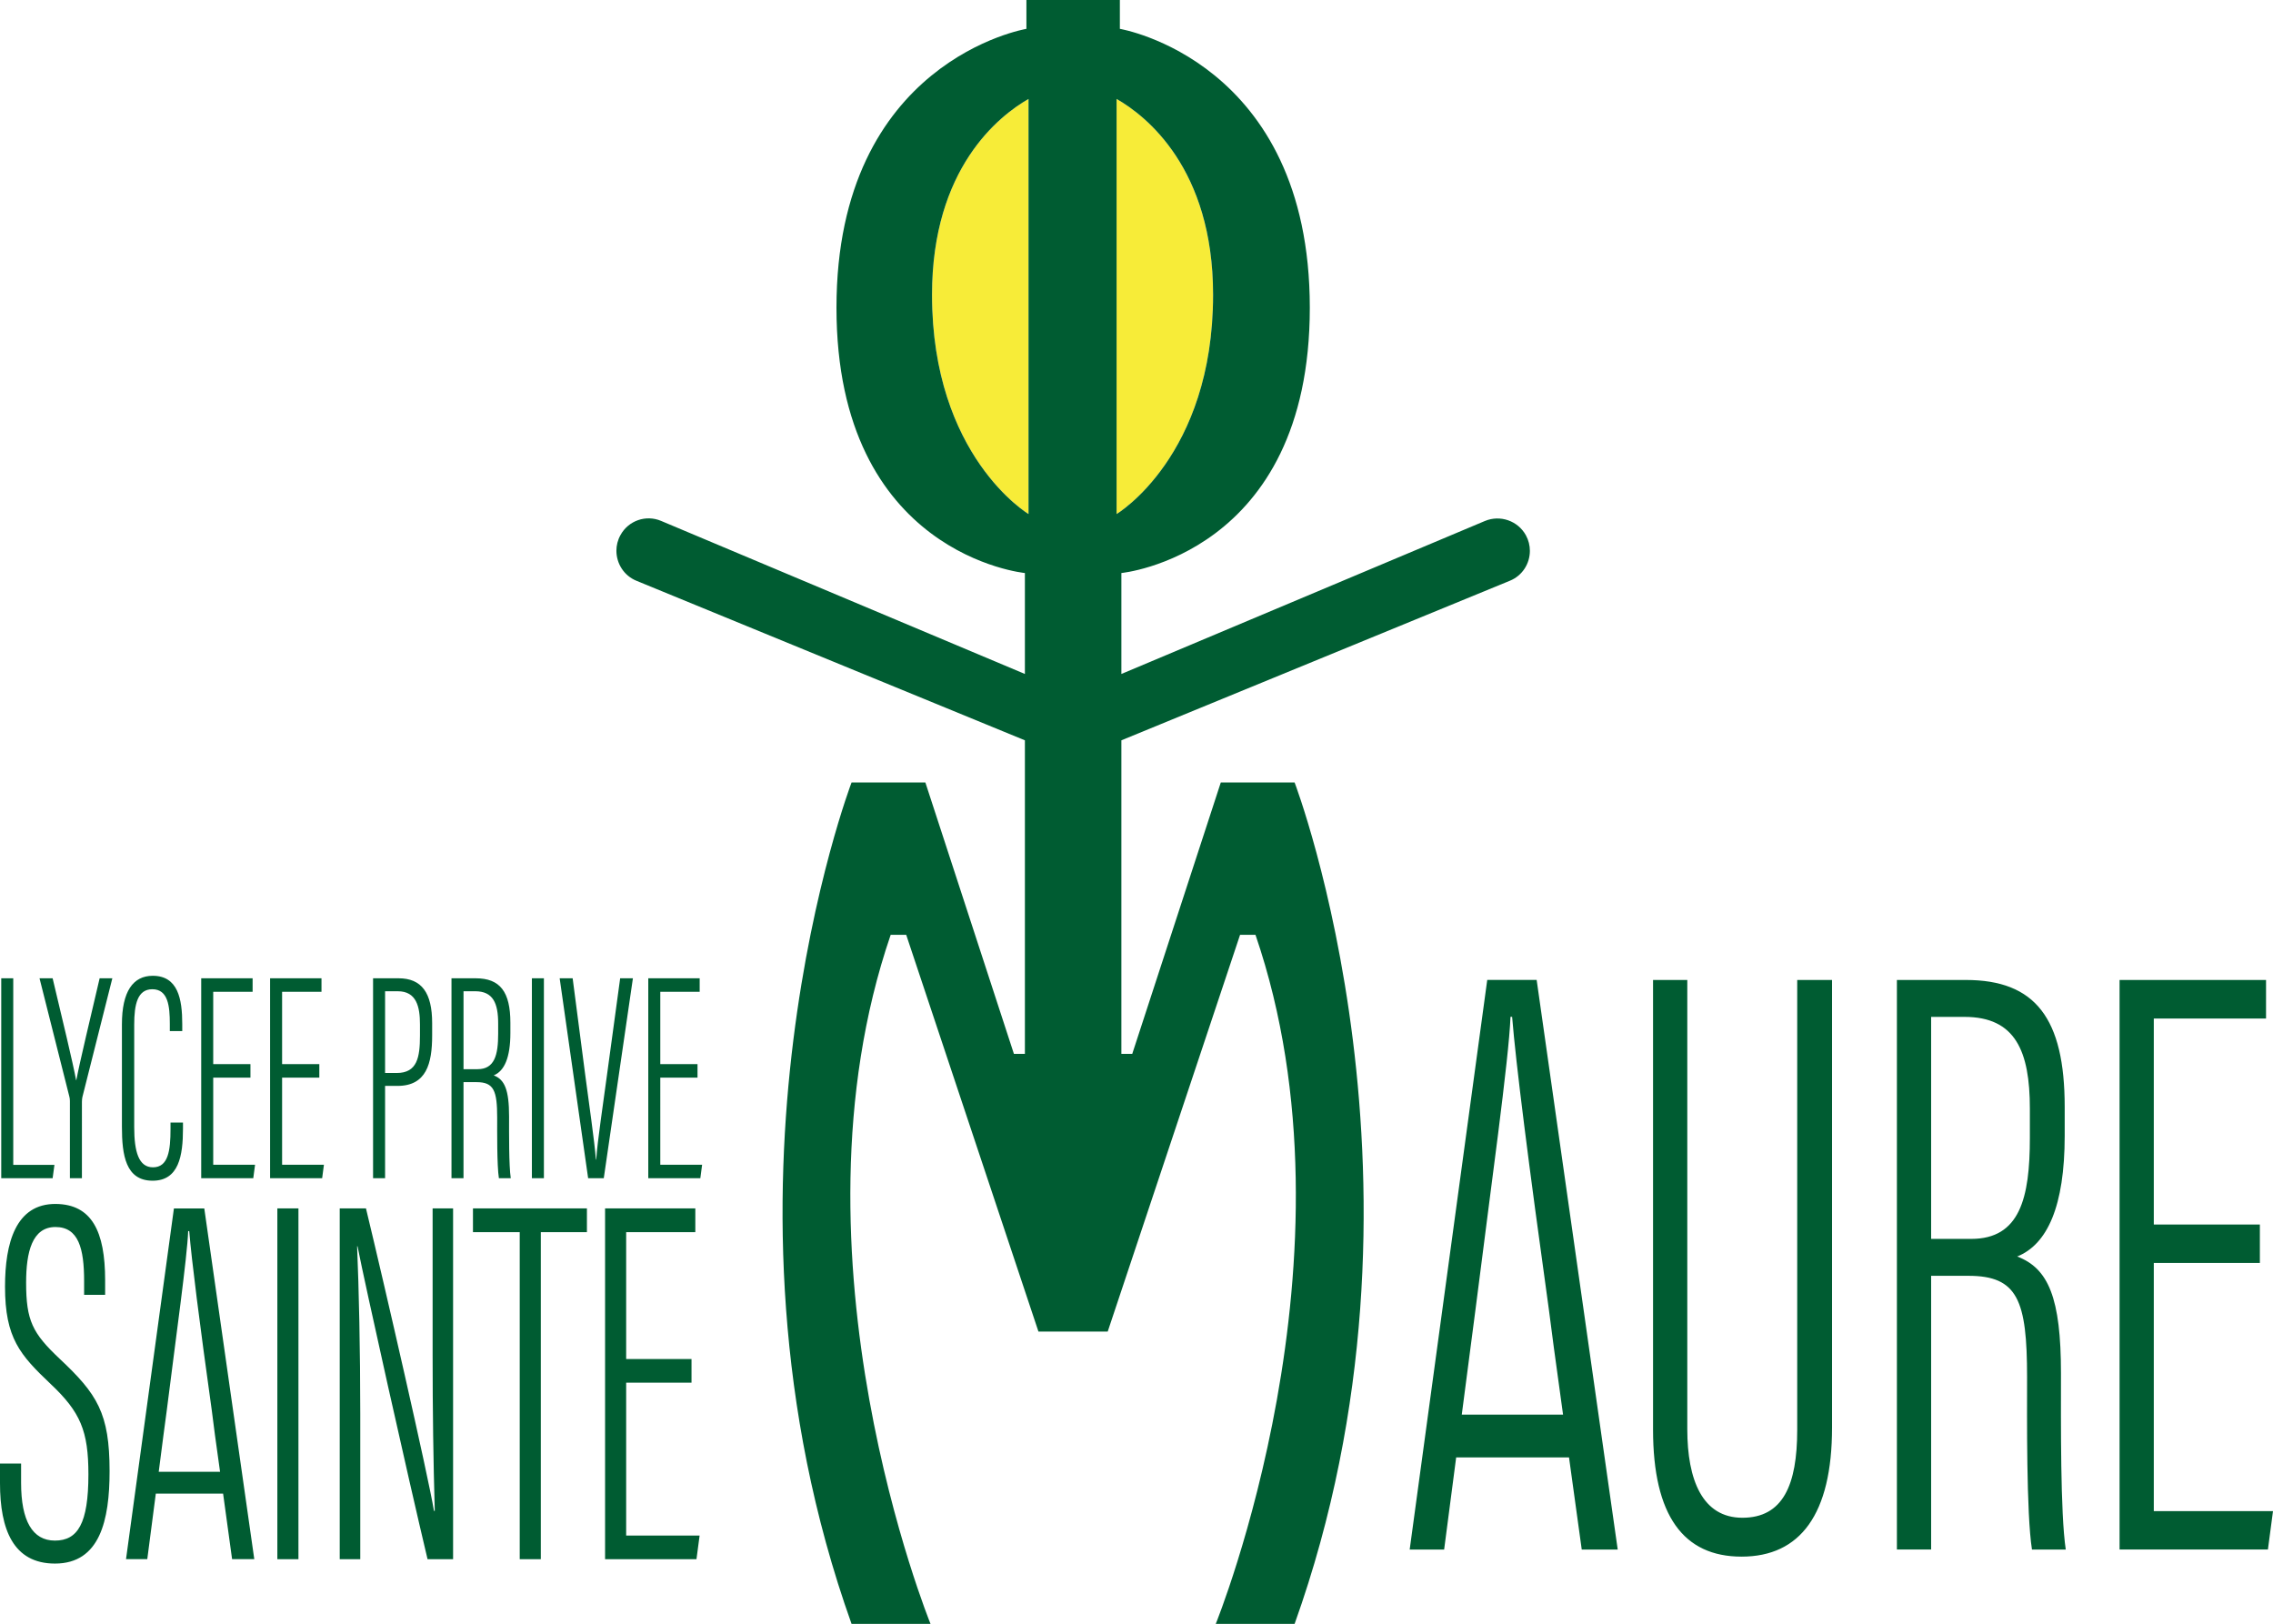 <?xml version="1.0" encoding="utf-8"?>
<!-- Generator: Adobe Illustrator 23.0.2, SVG Export Plug-In . SVG Version: 6.00 Build 0)  -->
<svg version="1.1" id="Calque_1" xmlns="http://www.w3.org/2000/svg" xmlns:xlink="http://www.w3.org/1999/xlink" x="0px" y="0px"
	 width="600px" height="428.605px" viewBox="0 0 600 428.605" style="enable-background:new 0 0 600 428.605;"
	 xml:space="preserve">
<path style="fill:#F7EC38;" d="M246.027,77.796c0,42.676,25.47,57.877,25.47,57.877V26.117  C263.787,30.526,246.027,44.371,246.027,77.796z M294.746,26.117v109.556  c0,0,25.469-15.202,25.469-57.877C320.215,44.371,302.455,30.526,294.746,26.117z"/>
<path style="fill:#005C32;" d="M322.25,206.532l-23.373,71.629h-2.868v-82.761l102.557-42.121  c3.33-1.357,5.273-4.563,5.273-7.894c0-1.387-0.339-2.806-1.048-4.101  c-2.128-3.854-6.815-5.458-10.854-3.762l-95.927,40.363v-26.641  c0,0,49.737-4.779,49.737-70.026c0-65.246-50.138-73.603-50.138-73.603V0h-24.668  v7.616c0,0-50.138,8.356-50.138,73.603c0,65.247,49.737,70.026,49.737,70.026v26.641  l-96.02-40.394c-4.008-1.696-8.634-0.092-10.73,3.731  c-0.74,1.326-1.079,2.744-1.079,4.132c0,3.361,1.973,6.599,5.334,7.955  l102.495,42.09v82.761h-2.898l-23.373-71.629h-19.488c0,0-40.98,107.336,0,222.073  h20.844c0,0-39.561-97.13-10.515-181.864h4.101l34.905,104.715h18.285l34.936-104.715  h4.07c29.047,84.734-10.484,181.864-10.484,181.864h20.814  c41.01-114.737,0-222.073,0-222.073H322.25z M271.496,135.673  c0,0-25.47-15.202-25.47-57.877c0-33.425,17.761-47.27,25.47-51.679V135.673z   M294.746,26.117c7.709,4.409,25.469,18.254,25.469,51.679  c0,42.676-25.469,57.877-25.469,57.877V26.117z M392.585,258.643l-20.474,150.351h9.096  l3.176-24.329h29.787l3.361,24.329h9.497l-21.399-150.351H392.585z M410.161,355.649  l2.436,17.73h-26.734l2.313-17.73l1.326-10.145  c3.916-31.112,8.819-66.048,9.22-77.118h0.432  c0.987,12.272,4.348,38.79,9.682,77.118L410.161,355.649z M474.408,377.405  c0,14.553-3.758,23.192-14.478,23.192c-10.536,0-14.538-9.97-14.538-23.382V258.654  h-9.04V377.333c0,22.702,8.04,33.524,23.364,33.524  c15.502,0,23.885-11.184,23.885-34.093V258.654h-9.193V377.405z M544.031,362.472  c0-19.913-3.312-27.688-11.554-30.832c7.956-3.195,12.536-13.282,12.536-31.847  v-7.67c0-23.334-7.745-33.47-26.083-33.47h-18.209v150.329h9.037v-72.245h9.85  c13.011,0,15.475,6.471,15.475,26.743c0,10.271-0.214,35.933,1.292,45.503h8.919  C543.847,399.227,544.031,375.454,544.031,362.472z M520.35,326.994h-10.593v-58.595  h8.817c13.418,0,17.245,9.022,17.245,24.204v7.748  C535.819,316.214,533.187,326.994,520.35,326.994z M568.536,398.842V333.345h27.998  v-10.139h-27.998v-54.374h29.627V258.654h-38.664v150.329h39.158L600,398.842H568.536z   M15.726,358.615c-7.159-6.754-8.83-10.057-8.83-20.091  c0-8.034,1.576-14.665,7.749-14.665c6.096,0,7.558,5.7,7.558,14.243v3.665h5.55  v-3.848c0-12.939-3.552-20.034-12.977-20.148  C4.107,317.653,1.326,328.171,1.326,339.578c0,13.605,3.954,18.037,12.036,25.704  c7.891,7.435,9.976,12.418,9.976,23.867c0,12.999-2.815,17.474-8.848,17.474  c-5.919,0-8.921-5.234-8.921-15.219v-5.122H0v5.194  c0,12.198,3.504,21.214,14.513,21.214c11.869,0,14.413-11.449,14.413-24.385  C28.926,373.014,25.69,367.962,15.726,358.615z M45.908,318.956l-12.642,92.566h5.612  l2.251-17.298H58.89l2.374,17.298h5.859l-13.197-92.566H45.908z M56.732,378.683  l1.357,9.775H41.9l1.264-9.775l0.833-6.229  c2.405-19.179,5.427-40.702,5.674-47.516h0.278  c0.617,7.554,2.683,23.897,5.982,47.516L56.732,378.683z M73.212,411.537h5.568  v-92.592h-5.568V411.537z M114.197,357.561c0,15.014,0.19,28.043,0.568,41.227h-0.209  c-1.54-9.395-13.127-59.89-17.951-79.842h-6.927v92.592h5.422v-38.393  c0-16.751-0.363-33.093-0.836-44.205h0.114  c1.903,9.777,13.31,60.857,18.483,82.598h6.741v-92.592h-5.404V357.561z   M124.847,325.214H137.191v86.323h5.568v-86.323h12.171v-6.269H124.847V325.214z   M165.289,364.95h17.25v-6.248h-17.25v-33.488h18.254v-6.269h-23.822v92.592h24.126  l0.828-6.245h-19.386V364.95z M14.368,307.457H3.499v-49.248H0.327v52.772H13.894  L14.368,307.457z M20.151,285.093h-0.065c-0.756-4.213-3.763-16.664-6.194-26.884  h-3.46l7.87,31.208c0.086,0.325,0.151,0.656,0.151,1.168v20.395h3.171V290.814  c0-0.587,0.065-0.943,0.129-1.271l7.901-31.335h-3.354  C24.052,267.818,20.948,280.793,20.151,285.093z M40.296,311.637  c6.903,0,8.005-6.579,8.005-13.752v-1.602h-3.291v1.701  c0,5.691-0.592,10.118-4.628,10.118c-3.741,0-4.955-4.038-4.955-10.612v-27.047  c0-5.375,0.875-9.344,4.782-9.344c4.178,0,4.618,4.499,4.618,9.142v1.897h3.281  v-1.852c0-6.628-1.128-12.734-7.79-12.734c-5.205,0-8.136,4.149-8.136,12.804v27.008  C32.181,304.904,33.178,311.637,40.296,311.637z M56.284,284.427h9.826v-3.559h-9.826  v-19.085h10.398v-3.574H53.113v52.772h13.742l0.471-3.559H56.284V284.427z   M74.466,284.427h9.826v-3.559H74.466v-19.085h10.398v-3.574H71.295v52.772h13.742  l0.471-3.559H74.466V284.427z M101.65,286.614h3.273  c7.629,0,9.151-5.902,9.151-13.301v-3.282c0-7.965-2.754-11.822-8.871-11.822  h-6.726v52.772h3.172V286.614z M101.65,261.63h3.351  c4.959,0,5.857,4.131,5.857,8.705v2.993c0,5.718-0.711,9.877-6.125,9.877h-3.083  V261.63z M131.241,295.006c0,3.607-0.075,12.617,0.453,15.975h3.13  c-0.507-3.424-0.443-11.771-0.443-16.327c0-6.989-1.162-9.72-4.055-10.822  c2.791-1.123,4.399-4.664,4.399-11.181v-2.692c0-8.19-2.718-11.75-9.154-11.75  h-6.391v52.772h3.172v-25.36h3.457C130.377,285.62,131.241,287.89,131.241,295.006z   M122.353,261.63h3.094c4.71,0,6.053,3.168,6.053,8.498v2.719  c0,5.568-0.924,9.353-5.429,9.353h-3.717V261.63z M143.573,258.209h-3.172v52.772  h3.172V258.209z M163.703,258.209l-3.461,25.394  c-0.974,7.387-2.531,17.48-2.865,22.464h-0.075  c-0.387-5.047-1.881-15.128-2.864-22.69l-3.276-25.168h-3.428l7.516,52.772h4.127  l7.691-52.772H163.703z M174.295,284.427h9.826v-3.559h-9.826v-19.085h10.398v-3.574  h-13.569v52.772h13.742l0.471-3.559h-11.042V284.427z"/>
</svg>
